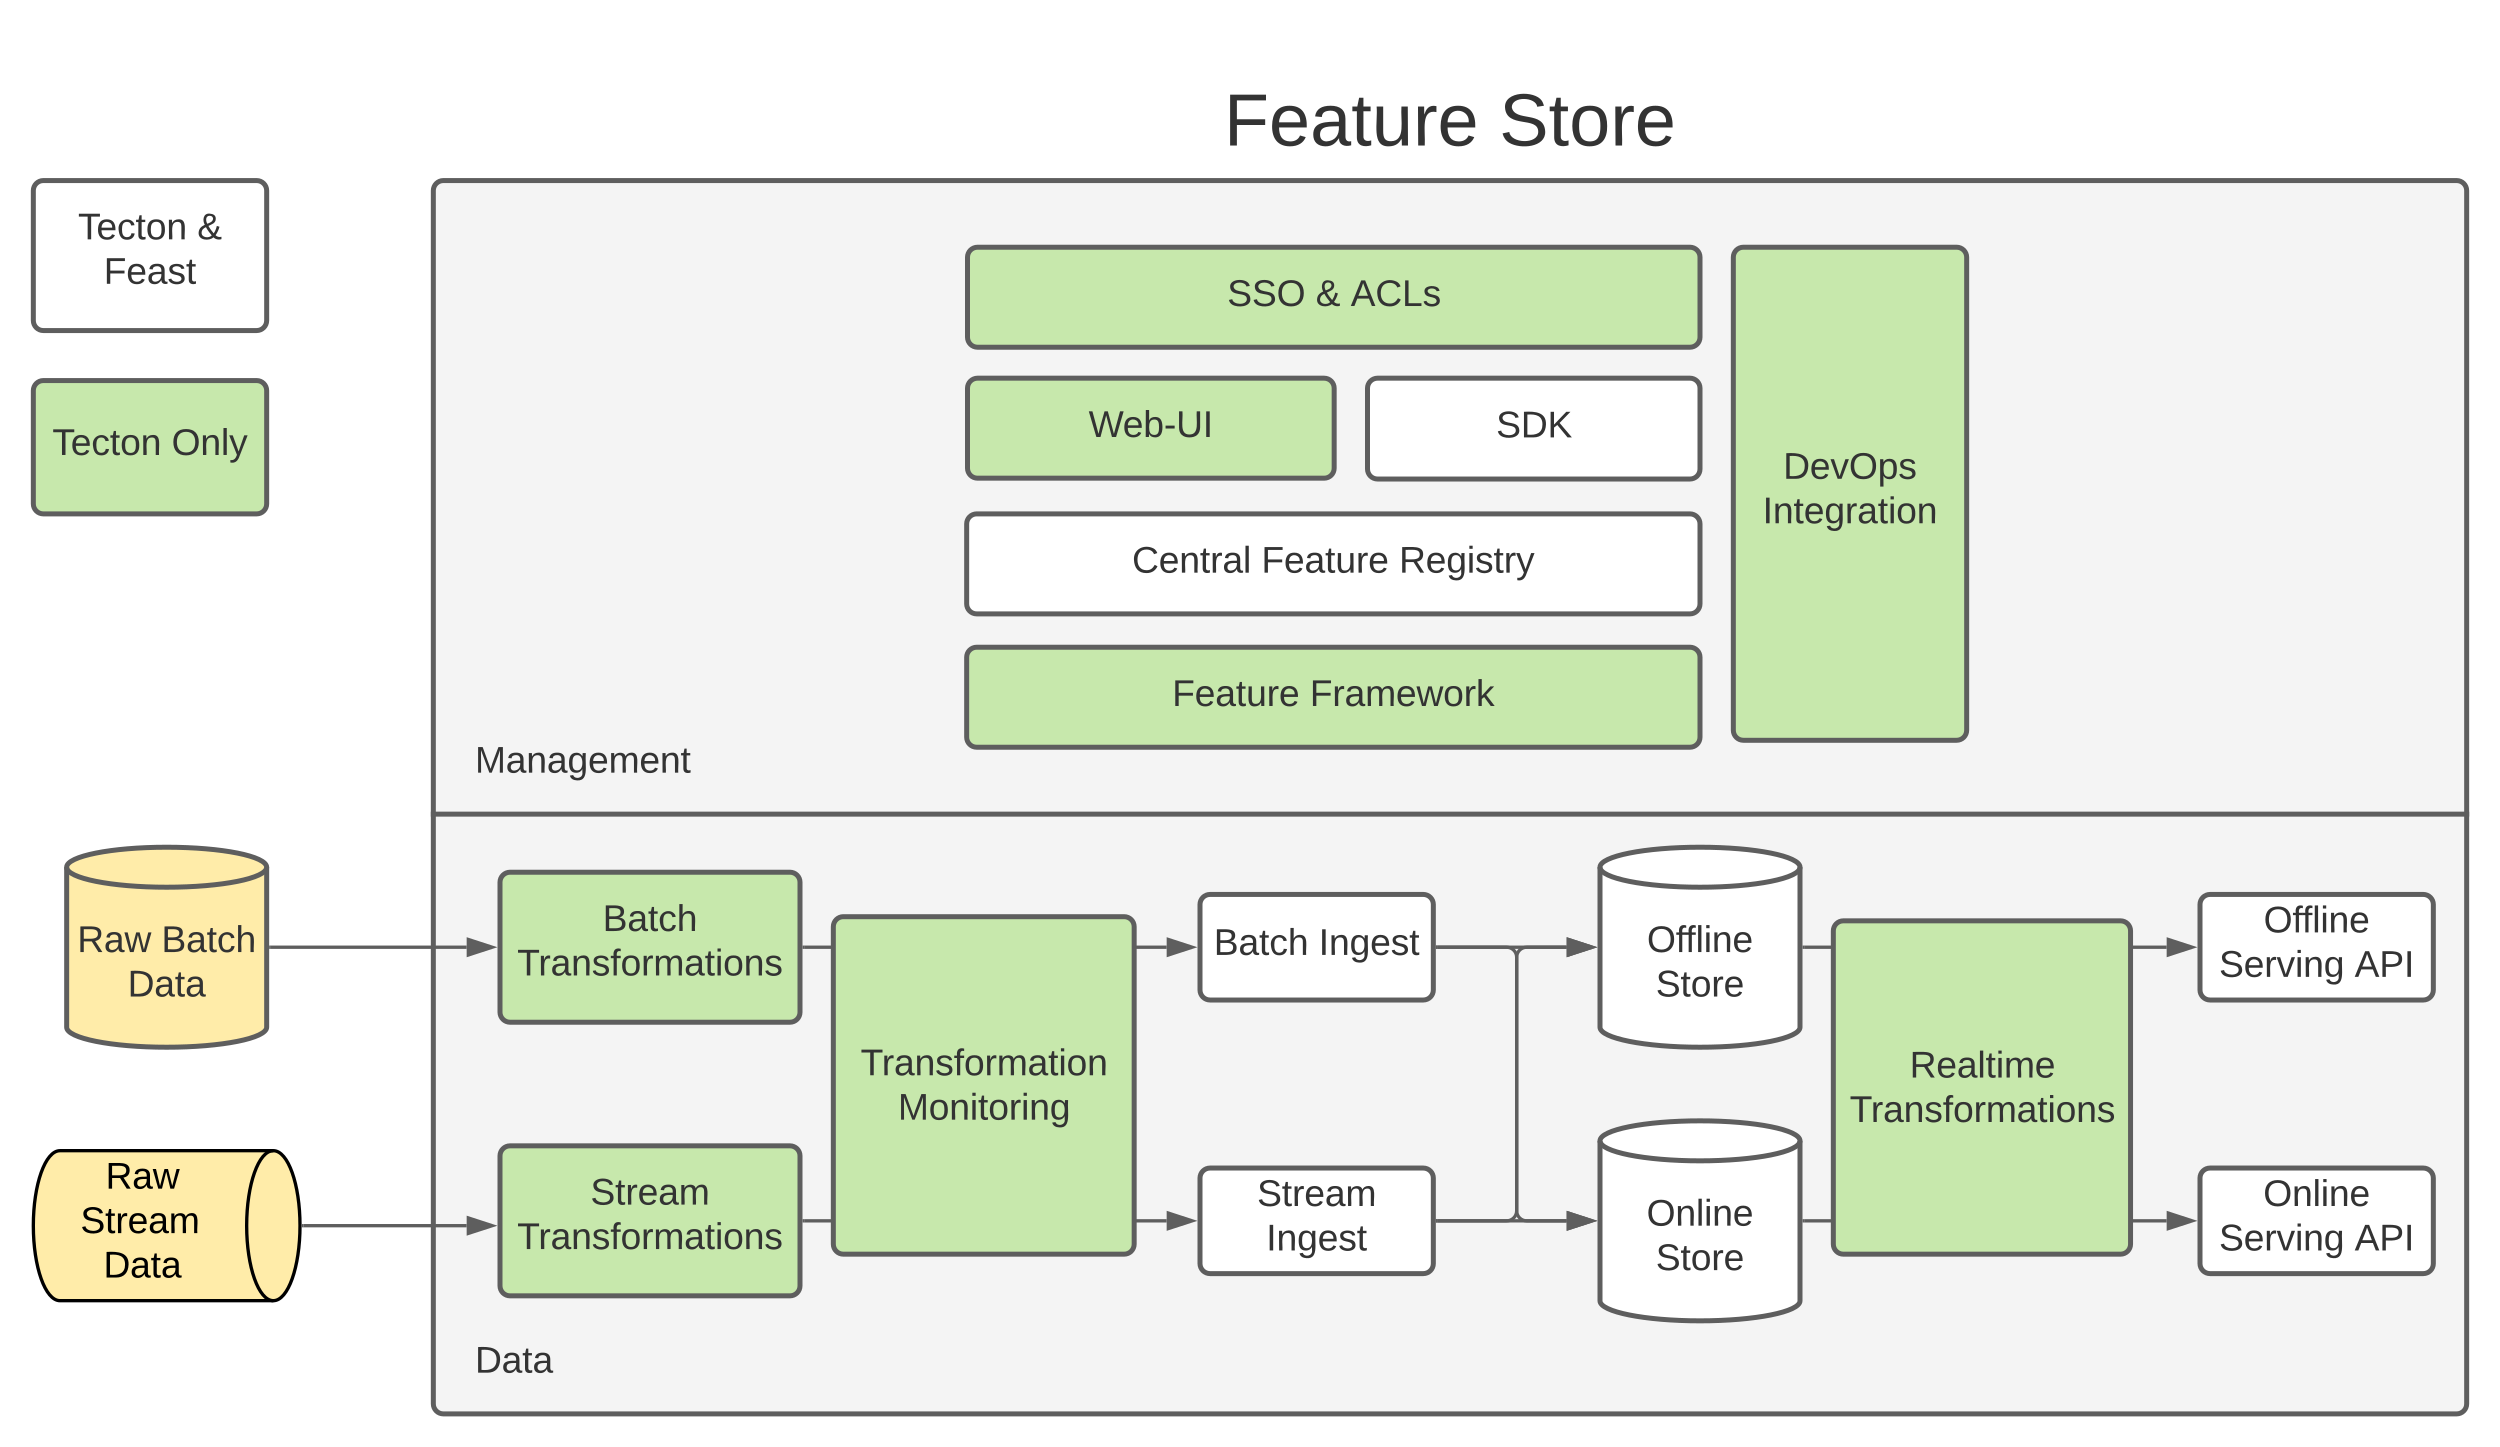 <svg height="868.33" width="1500" xmlns="http://www.w3.org/2000/svg" xmlns:xlink="http://www.w3.org/1999/xlink"><defs><path id="a" d="m185-189c-5-48-123-54-124 2 14 75 158 14 163 119 3 78-121 87-175 55-17-10-28-26-33-46l33-7c5 56 141 63 141-1 0-78-155-14-162-118-5-82 145-84 179-34 5 7 8 16 11 25" fill="#333"/><path id="b" d="m140-251c81 0 123 46 123 126 0 79-44 129-123 129-81 0-123-49-123-129s42-126 123-126zm0 227c63 0 89-41 89-101s-29-99-89-99c-61 0-89 39-89 99s28 100 89 101" fill="#333"/><path id="c" d="m234-2c-28 10-62 0-77-18-40 39-149 32-144-45 3-43 29-61 60-76-25-40-17-114 47-108 35 3 59 15 59 50 0 44-40 53-71 69 14 26 32 50 51 72 14-21 24-43 30-72l26 8c-9 33-21 57-38 82 13 13 33 22 57 15zm-137-149c25-10 52-18 56-48-1-18-13-29-33-29-42 0-39 50-23 77zm-55 85c-3 51 71 58 98 28-20-24-41-51-56-80-23 10-40 24-42 52" fill="#333"/><use id="d" transform="scale(.062)" xlink:href="#c"/><path id="e" d="m205 0-28-72h-113l-28 72h-35l101-248h38l99 248zm-38-99-47-123c-12 45-31 82-46 123z" fill="#333"/><path id="f" d="m212-179c-10-28-35-45-73-45-59 0-87 40-87 99 0 60 29 101 89 101 43 0 62-24 78-52l27 14c-18 38-51 66-107 66-80 0-117-50-121-129-6-104 99-153 187-111 19 9 31 26 39 46" fill="#333"/><path id="g" d="m135-143c-3-34-86-38-87 0 15 53 115 12 119 90s-150 74-157 8l28-5c4 36 97 45 98 0-10-56-113-15-118-90-4-57 82-63 122-42 12 7 21 19 24 35" fill="#333"/><path id="h" d="m30-248c118-7 216 8 213 122-3 78-43 126-121 126h-92zm33 221c89 8 146-16 146-99s-60-101-146-95z" fill="#333"/><path id="i" d="m100-194c63 0 86 42 84 106h-135c0 40 14 67 53 68 26 1 43-12 49-29l28 8c-11 28-37 45-77 45-58 0-88-37-87-100 1-61 26-98 85-98zm52 81c6-60-76-77-97-28-3 7-6 17-6 28z" fill="#333"/><path id="j" d="m108 0h-38l-69-190h34l54 165 56-165h34" fill="#333"/><path id="k" d="m33 0v-248h34v248z" fill="#333"/><path id="l" d="m117-194c89-4 53 116 60 194h-32v-121c0-31-8-49-39-48-72 2-44 102-49 169h-32l-1-190h30c1 10-1 24 2 32 11-22 29-35 61-36" fill="#333"/><path id="m" d="m59-47c-2 24 18 29 38 22v24c-33 10-70 5-70-39v-127h-22v-23h24l9-43h21v43h35v23h-35z" fill="#333"/><path id="n" d="m177-190c-10 125 41 293-110 261-23-6-38-20-44-43l32-5c15 47 100 32 89-28v-30c-11 21-29 36-61 36-54 0-68-41-68-96 0-56 16-97 71-98 29-1 48 16 59 35 1-10 0-23 2-32zm-83 168c36 0 50-32 50-73 0-42-14-75-50-75-39 0-46 34-46 75s6 73 46 73" fill="#333"/><path id="o" d="m114-163c-78-16-53 91-57 163h-32l-1-190h30c1 12-1 29 2 39 6-27 23-49 58-41z" fill="#333"/><path id="p" d="m141-36c-15 21-31 41-68 40-36-1-58-21-58-57-1-64 63-63 125-63 3-35-9-54-41-54-24 1-41 7-42 31l-33-3c5-37 33-52 76-52 45 0 72 20 72 64v82c-1 20 7 32 28 27v20c-31 9-61-2-59-35zm-93-17c0 20 12 33 32 33 41-3 63-29 60-74-43 2-92-5-92 41" fill="#333"/><path id="q" d="m24-231v-30h32v30zm0 231v-190h32v190z" fill="#333"/><path id="r" d="m100-194c62-1 85 37 85 99 1 63-27 99-86 99s-83-39-84-99c0-66 28-99 85-99zm-1 174c44 1 53-31 53-75 0-43-8-75-51-75s-53 32-53 75 10 74 51 75" fill="#333"/><path id="s" d="m160-131c35 5 61 23 61 61 0 87-106 68-191 70v-248c76 3 177-17 177 60 0 33-19 50-47 57zm-97-11c50-1 110 9 110-42 0-47-63-36-110-37zm0 115c55-2 124 14 124-45 0-56-70-42-124-44z" fill="#333"/><path id="t" d="m96-169c-40 0-48 33-48 73s9 75 48 75c24 0 41-14 43-38l32 2c-6 37-31 61-74 61-59 0-76-41-82-99-10-93 101-131 147-64 4 7 5 14 7 22l-32 3c-4-21-16-35-41-35" fill="#333"/><path id="u" d="m106-169c-72 0-44 102-49 169h-32v-261h32l-1 103c12-21 28-36 61-36 89 0 53 116 60 194h-32v-121c2-32-8-49-39-48" fill="#333"/><path id="v" d="m127-220v220h-34v-220h-85v-28h204v28z" fill="#333"/><path id="w" d="m101-234c-31-9-42 10-38 44h38v23h-38v167h-31v-167h-27v-23h27c-7-52 17-82 69-68z" fill="#333"/><path id="x" d="m210-169c-67 3-38 105-44 169h-31v-121c0-29-5-50-35-48-66 4-38 104-44 169h-31l-1-190h30c1 10-1 24 2 32 10-44 99-50 107 0 11-21 27-35 58-36 85-2 47 119 55 194h-31v-121c0-29-5-49-35-48" fill="#333"/><g id="y"><use transform="scale(.062)" xlink:href="#v"/><use transform="matrix(.062 0 0 .062 12.716 0)" xlink:href="#o"/><use transform="matrix(.062 0 0 .062 20.062 0)" xlink:href="#p"/><use transform="matrix(.062 0 0 .062 32.407 0)" xlink:href="#l"/><use transform="matrix(.062 0 0 .062 44.753 0)" xlink:href="#g"/><use transform="matrix(.062 0 0 .062 55.864 0)" xlink:href="#w"/><use transform="matrix(.062 0 0 .062 62.037 0)" xlink:href="#r"/><use transform="matrix(.062 0 0 .062 74.383 0)" xlink:href="#o"/><use transform="matrix(.062 0 0 .062 81.728 0)" xlink:href="#x"/><use transform="matrix(.062 0 0 .062 100.185 0)" xlink:href="#p"/><use transform="matrix(.062 0 0 .062 112.531 0)" xlink:href="#m"/><use transform="matrix(.062 0 0 .062 118.704 0)" xlink:href="#q"/><use transform="matrix(.062 0 0 .062 123.58 0)" xlink:href="#r"/><use transform="matrix(.062 0 0 .062 135.926 0)" xlink:href="#l"/><use transform="matrix(.062 0 0 .062 148.272 0)" xlink:href="#g"/></g><g id="z"><use transform="scale(.062)" xlink:href="#a"/><use transform="matrix(.062 0 0 .062 14.815 0)" xlink:href="#m"/><use transform="matrix(.062 0 0 .062 20.988 0)" xlink:href="#o"/><use transform="matrix(.062 0 0 .062 28.333 0)" xlink:href="#i"/><use transform="matrix(.062 0 0 .062 40.679 0)" xlink:href="#p"/><use transform="matrix(.062 0 0 .062 53.025 0)" xlink:href="#x"/></g><path id="A" d="m24 0v-261h32v261z" fill="#333"/><g id="B"><use transform="scale(.062)" xlink:href="#b"/><use transform="matrix(.062 0 0 .062 17.284 0)" xlink:href="#l"/><use transform="matrix(.062 0 0 .062 29.63 0)" xlink:href="#A"/><use transform="matrix(.062 0 0 .062 34.506 0)" xlink:href="#q"/><use transform="matrix(.062 0 0 .062 39.383 0)" xlink:href="#l"/><use transform="matrix(.062 0 0 .062 51.728 0)" xlink:href="#i"/></g><g id="C"><use transform="scale(.062)" xlink:href="#a"/><use transform="matrix(.062 0 0 .062 14.815 0)" xlink:href="#m"/><use transform="matrix(.062 0 0 .062 20.988 0)" xlink:href="#r"/><use transform="matrix(.062 0 0 .062 33.333 0)" xlink:href="#o"/><use transform="matrix(.062 0 0 .062 40.679 0)" xlink:href="#i"/></g><g id="D"><use transform="scale(.062)" xlink:href="#b"/><use transform="matrix(.062 0 0 .062 17.284 0)" xlink:href="#w"/><use transform="matrix(.062 0 0 .062 23.025 0)" xlink:href="#w"/><use transform="matrix(.062 0 0 .062 29.198 0)" xlink:href="#A"/><use transform="matrix(.062 0 0 .062 34.074 0)" xlink:href="#q"/><use transform="matrix(.062 0 0 .062 38.951 0)" xlink:href="#l"/><use transform="matrix(.062 0 0 .062 51.296 0)" xlink:href="#i"/></g><path id="E" d="m63-220v92h138v28h-138v100h-33v-248h175v28z" fill="#333"/><path id="F" d="m84 4c-89 4-54-116-61-194h32v120c0 31 7 50 39 49 72-2 45-101 50-169h31l1 190h-30c-1-10 1-25-2-33-11 22-28 36-60 37" fill="#333"/><path id="G" d="m233-177c-1 41-23 64-60 70l70 107h-38l-65-103h-77v103h-33v-248c88 3 205-21 203 71zm-170 48c60-2 137 13 137-47 0-61-80-42-137-45z" fill="#333"/><path id="H" d="m179-190-86 221c-14 28-37 51-81 42v-24c39 6 53-20 64-50l-75-189h34l57 156 54-156z" fill="#333"/><g id="I"><use transform="scale(.062)" xlink:href="#k"/><use transform="matrix(.062 0 0 .062 6.173 0)" xlink:href="#l"/><use transform="matrix(.062 0 0 .062 18.519 0)" xlink:href="#n"/><use transform="matrix(.062 0 0 .062 30.864 0)" xlink:href="#i"/><use transform="matrix(.062 0 0 .062 43.21 0)" xlink:href="#g"/><use transform="matrix(.062 0 0 .062 54.321 0)" xlink:href="#m"/></g><g id="J"><use transform="scale(.062)" xlink:href="#a"/><use transform="matrix(.062 0 0 .062 14.815 0)" xlink:href="#i"/><use transform="matrix(.062 0 0 .062 27.16 0)" xlink:href="#o"/><use transform="matrix(.062 0 0 .062 34.506 0)" xlink:href="#j"/><use transform="matrix(.062 0 0 .062 45.617 0)" xlink:href="#q"/><use transform="matrix(.062 0 0 .062 50.494 0)" xlink:href="#l"/><use transform="matrix(.062 0 0 .062 62.84 0)" xlink:href="#n"/></g><g id="K"><use transform="scale(.062)" xlink:href="#e"/><path d="m30-248c87 1 191-15 191 75 0 78-77 80-158 76v97h-33zm33 125c57 0 124 11 124-50 0-59-68-47-124-48z" fill="#333" transform="matrix(.062 0 0 .062 14.815 0)"/><use transform="matrix(.062 0 0 .062 29.63 0)" xlink:href="#k"/></g><path id="L" d="m206 0h-36l-40-164-41 164h-36l-54-190h32l39 164 43-164h34l41 164 42-164h31" fill="#333"/><path id="M" d="m141-36c-15 21-31 41-68 40-36-1-58-21-58-57-1-64 63-63 125-63 3-35-9-54-41-54-24 1-41 7-42 31l-33-3c5-37 33-52 76-52 45 0 72 20 72 64v82c-1 20 7 32 28 27v20c-31 9-61-2-59-35zm-93-17c0 20 12 33 32 33 41-3 63-29 60-74-43 2-92-5-92 41"/><path id="N" d="m59-47c-2 24 18 29 38 22v24c-33 10-70 5-70-39v-127h-22v-23h24l9-43h21v43h35v23h-35z"/><g id="O"><use transform="scale(.062)" xlink:href="#v"/><use transform="matrix(.062 0 0 .062 11.049 0)" xlink:href="#i"/><use transform="matrix(.062 0 0 .062 23.395 0)" xlink:href="#t"/><use transform="matrix(.062 0 0 .062 34.506 0)" xlink:href="#m"/><use transform="matrix(.062 0 0 .062 40.679 0)" xlink:href="#r"/><use transform="matrix(.062 0 0 .062 53.025 0)" xlink:href="#l"/></g><use id="P" transform="scale(.062)" xlink:href="#c"/><path id="Q" d="m240 0 2-218c-23 76-54 145-80 218h-23l-81-218 1 218h-29v-248h44l77 211c21-75 51-140 76-211h43v248z" fill="#333"/></defs><g transform="translate(-100 -191.667)"><path d="m0 0h1870.4v1323.2h-1870.4z" fill="#fff"/><path d="m360 306c0-3.3 2.7-6 6-6h1208c3.3 0 6 2.7 6 6v728c0 3.3-2.7 6-6 6h-1208c-3.3 0-6-2.7-6-6z" fill="#e5e5e5" fill-opacity=".4" stroke="#5e5e5e" stroke-width="3"/><path d="m680.5 346c0-3.3 2.7-6 6-6h427.5c3.3 0 6 2.7 6 6v48c0 3.3-2.7 6-6 6h-427.5c-3.3 0-6-2.7-6-6z" fill="#c7e8ac" stroke="#5e5e5e" stroke-width="3"/><g transform="translate(836.34 375.278)"><use transform="scale(.062)" xlink:href="#a"/><use transform="matrix(.062 0 0 .062 14.815 0)" xlink:href="#a"/><use transform="matrix(.062 0 0 .062 29.63 0)" xlink:href="#b"/></g><use transform="translate(889.426 375.278)" xlink:href="#d"/><g transform="translate(910.414 375.278)"><use transform="scale(.062)" xlink:href="#e"/><use transform="matrix(.062 0 0 .062 14.815 0)" xlink:href="#f"/><path d="m30 0v-248h33v221h125v27z" fill="#333" transform="matrix(.062 0 0 .062 30.802 0)"/><use transform="matrix(.062 0 0 .062 43.148 0)" xlink:href="#g"/></g><path d="m1140 346c0-3.3 2.7-6 6-6h128c3.3 0 6 2.7 6 6v283.83c0 3.32-2.7 6-6 6h-128c-3.3 0-6-2.68-6-6z" fill="#c7e8ac" stroke="#5e5e5e" stroke-width="3"/><g transform="translate(1169.907 478.965)"><use transform="scale(.062)" xlink:href="#h"/><use transform="matrix(.062 0 0 .062 15.988 0)" xlink:href="#i"/><use transform="matrix(.062 0 0 .062 28.333 0)" xlink:href="#j"/><use transform="matrix(.062 0 0 .062 39.444 0)" xlink:href="#b"/><path d="m115-194c55 1 70 41 70 98s-16 98-70 100c-31 0-49-13-60-34l1 105h-32l-1-265h31l2 30c10-21 28-34 59-34zm-8 174c40 0 45-34 45-75s-6-73-45-74c-42 0-51 32-51 76 0 43 10 73 51 73" fill="#333" transform="matrix(.062 0 0 .062 56.728 0)"/><use transform="matrix(.062 0 0 .062 69.074 0)" xlink:href="#g"/></g><g transform="translate(1157.593 505.632)"><use transform="scale(.062)" xlink:href="#k"/><use transform="matrix(.062 0 0 .062 6.173 0)" xlink:href="#l"/><use transform="matrix(.062 0 0 .062 18.519 0)" xlink:href="#m"/><use transform="matrix(.062 0 0 .062 24.691 0)" xlink:href="#i"/><use transform="matrix(.062 0 0 .062 37.037 0)" xlink:href="#n"/><use transform="matrix(.062 0 0 .062 49.383 0)" xlink:href="#o"/><use transform="matrix(.062 0 0 .062 56.728 0)" xlink:href="#p"/><use transform="matrix(.062 0 0 .062 69.074 0)" xlink:href="#m"/><use transform="matrix(.062 0 0 .062 75.247 0)" xlink:href="#q"/><use transform="matrix(.062 0 0 .062 80.123 0)" xlink:href="#r"/><use transform="matrix(.062 0 0 .062 92.469 0)" xlink:href="#l"/></g><path d="m400 721c0-3.3 2.7-6 6-6h168c3.3 0 6 2.7 6 6v78c0 3.3-2.7 6-6 6h-168c-3.3 0-6-2.7-6-6z" fill="#c7e8ac" stroke="#5e5e5e" stroke-width="3"/><g transform="translate(461.605 750.278)"><use transform="scale(.062)" xlink:href="#s"/><use transform="matrix(.062 0 0 .062 14.815 0)" xlink:href="#p"/><use transform="matrix(.062 0 0 .062 27.16 0)" xlink:href="#m"/><use transform="matrix(.062 0 0 .062 33.333 0)" xlink:href="#t"/><use transform="matrix(.062 0 0 .062 44.444 0)" xlink:href="#u"/></g><use transform="translate(410.309 776.944)" xlink:href="#y"/><path d="m400 885.17c0-3.32 2.7-6 6-6h168c3.3 0 6 2.68 6 6v78c0 3.3-2.7 6-6 6h-168c-3.3 0-6-2.7-6-6z" fill="#c7e8ac" stroke="#5e5e5e" stroke-width="3"/><use transform="translate(454.259 914.444)" xlink:href="#z"/><use transform="translate(410.309 941.111)" xlink:href="#y"/><path d="m1180 972.17c0 6.62-26.86 12-60 12s-60-5.38-60-12v-96c0-6.63 26.86-12 60-12s60 5.37 60 12z" fill="#fff" stroke="#5e5e5e" stroke-width="3"/><path d="m1180 876.17c0 6.62-26.86 12-60 12s-60-5.38-60-12" fill="none" stroke="#5e5e5e" stroke-width="3"/><use transform="translate(1087.963 927.069)" xlink:href="#B"/><use transform="translate(1093.488 953.736)" xlink:href="#C"/><path d="m1180 808c0 6.63-26.86 12-60 12s-60-5.37-60-12v-96c0-6.63 26.86-12 60-12s60 5.37 60 12z" fill="#fff" stroke="#5e5e5e" stroke-width="3"/><path d="m1180 712c0 6.63-26.86 12-60 12s-60-5.37-60-12" fill="none" stroke="#5e5e5e" stroke-width="3"/><use transform="translate(1088.179 762.903)" xlink:href="#D"/><use transform="translate(1093.488 789.569)" xlink:href="#C"/><path d="m680.5 424.58c0-3.3 2.7-6 6-6h208c3.32 0 6 2.7 6 6v48c0 3.32-2.68 6-6 6h-208c-3.3 0-6-2.68-6-6z" fill="#c7e8ac" stroke="#5e5e5e" stroke-width="3"/><g transform="translate(753.161 453.861)"><path d="m266 0h-40l-56-210-55 210h-40l-73-248h35l59 218 15-64 43-154h32l59 218 59-218h35" fill="#333" transform="scale(.062)"/><use transform="matrix(.062 0 0 .062 20.494 0)" xlink:href="#i"/><g fill="#333"><path d="m115-194c53 0 69 39 70 98 0 66-23 100-70 100-31-1-49-11-59-34l-2 30h-31l1-261h32v101c10-23 28-34 59-34zm-8 174c40 0 45-34 45-75 0-40-5-75-45-74-42 0-51 32-51 76 0 43 10 73 51 73" transform="matrix(.062 0 0 .062 32.84 0)"/><path d="m16-82v-28h88v28z" transform="matrix(.062 0 0 .062 45.185 0)"/><path d="m232-93c-1 65-40 97-104 97-61 0-100-32-100-94v-158h33c8 89-33 224 67 224 102 0 64-133 71-224h33z" transform="matrix(.062 0 0 .062 52.531 0)"/></g><use transform="matrix(.062 0 0 .062 68.519 0)" xlink:href="#k"/></g><path d="m680 506c0-3.3 2.7-6 6-6h428c3.3 0 6 2.7 6 6v48c0 3.3-2.7 6-6 6h-428c-3.3 0-6-2.7-6-6z" fill="#fff" stroke="#5e5e5e" stroke-width="3"/><g transform="translate(779.259 535.278)"><use transform="scale(.062)" xlink:href="#f"/><use transform="matrix(.062 0 0 .062 15.988 0)" xlink:href="#i"/><use transform="matrix(.062 0 0 .062 28.333 0)" xlink:href="#l"/><use transform="matrix(.062 0 0 .062 40.679 0)" xlink:href="#m"/><use transform="matrix(.062 0 0 .062 46.852 0)" xlink:href="#o"/><use transform="matrix(.062 0 0 .062 54.198 0)" xlink:href="#p"/><use transform="matrix(.062 0 0 .062 66.543 0)" xlink:href="#A"/></g><g transform="translate(856.852 535.278)"><use transform="scale(.062)" xlink:href="#E"/><use transform="matrix(.062 0 0 .062 13.519 0)" xlink:href="#i"/><use transform="matrix(.062 0 0 .062 25.864 0)" xlink:href="#p"/><use transform="matrix(.062 0 0 .062 38.21 0)" xlink:href="#m"/><use transform="matrix(.062 0 0 .062 44.383 0)" xlink:href="#F"/><use transform="matrix(.062 0 0 .062 56.728 0)" xlink:href="#o"/><use transform="matrix(.062 0 0 .062 64.074 0)" xlink:href="#i"/></g><g transform="translate(939.444 535.278)"><use transform="scale(.062)" xlink:href="#G"/><use transform="matrix(.062 0 0 .062 15.988 0)" xlink:href="#i"/><use transform="matrix(.062 0 0 .062 28.333 0)" xlink:href="#n"/><use transform="matrix(.062 0 0 .062 40.679 0)" xlink:href="#q"/><use transform="matrix(.062 0 0 .062 45.556 0)" xlink:href="#g"/><use transform="matrix(.062 0 0 .062 56.667 0)" xlink:href="#m"/><use transform="matrix(.062 0 0 .062 62.84 0)" xlink:href="#o"/><use transform="matrix(.062 0 0 .062 70.185 0)" xlink:href="#H"/></g><path d="m820 734.33c0-3.3 2.7-6 6-6h128c3.3 0 6 2.7 6 6v51.34c0 3.3-2.7 6-6 6h-128c-3.3 0-6-2.7-6-6z" fill="#fff" stroke="#5e5e5e" stroke-width="3"/><g transform="translate(828.272 764.611)"><use transform="scale(.062)" xlink:href="#s"/><use transform="matrix(.062 0 0 .062 14.815 0)" xlink:href="#p"/><use transform="matrix(.062 0 0 .062 27.16 0)" xlink:href="#m"/><use transform="matrix(.062 0 0 .062 33.333 0)" xlink:href="#t"/><use transform="matrix(.062 0 0 .062 44.444 0)" xlink:href="#u"/></g><use transform="translate(891.235 764.611)" xlink:href="#I"/><path d="m820 898.5c0-3.3 2.7-6 6-6h128c3.3 0 6 2.7 6 6v51.33c0 3.32-2.7 6-6 6h-128c-3.3 0-6-2.68-6-6z" fill="#fff" stroke="#5e5e5e" stroke-width="3"/><use transform="translate(854.259 915.278)" xlink:href="#z"/><use transform="translate(859.753 941.944)" xlink:href="#I"/><path d="m920.5 424.58c0-3.3 2.7-6 6-6h187.5c3.3 0 6 2.7 6 6v48.5c0 3.32-2.7 6-6 6h-187.5c-3.3 0-6-2.68-6-6z" fill="#fff" stroke="#5e5e5e" stroke-width="3"/><g transform="translate(997.698 454.111)"><use transform="scale(.062)" xlink:href="#a"/><use transform="matrix(.062 0 0 .062 14.815 0)" xlink:href="#h"/><path d="m194 0-99-120-32 25v95h-33v-248h33v124l119-124h40l-105 108 119 140z" fill="#333" transform="matrix(.062 0 0 .062 30.802 0)"/></g><path d="m1420 734.33c0-3.3 2.7-6 6-6h128c3.3 0 6 2.7 6 6v51.34c0 3.3-2.7 6-6 6h-128c-3.3 0-6-2.7-6-6z" fill="#fff" stroke="#5e5e5e" stroke-width="3"/><use transform="translate(1458.179 751.111)" xlink:href="#D"/><use transform="translate(1431.42 777.778)" xlink:href="#J"/><use transform="translate(1512.778 777.778)" xlink:href="#K"/><path d="m1420 898.5c0-3.3 2.7-6 6-6h128c3.3 0 6 2.7 6 6v51.33c0 3.32-2.7 6-6 6h-128c-3.3 0-6-2.68-6-6z" fill="#fff" stroke="#5e5e5e" stroke-width="3"/><use transform="translate(1457.963 915.278)" xlink:href="#B"/><use transform="translate(1431.42 941.944)" xlink:href="#J"/><use transform="translate(1512.778 941.944)" xlink:href="#K"/><path d="m1182.5 760h217.5" fill="none" stroke="#5e5e5e" stroke-width="2"/><path d="m1182.53 761h-1.03v-2h1.03z" fill="#5e5e5e"/><path d="m1415.26 760-14.26 4.64v-9.28z" fill="#5e5e5e" stroke="#5e5e5e" stroke-width="2"/><path d="m1182.5 924.17h217.5" fill="none" stroke="#5e5e5e" stroke-width="2"/><path d="m1182.53 925.17h-1.03v-2h1.03z" fill="#5e5e5e"/><path d="m1415.26 924.17-14.26 4.63v-9.27z" fill="#5e5e5e" stroke="#5e5e5e" stroke-width="2"/><path d="m962.5 760h77.5" fill="none" stroke="#5e5e5e" stroke-width="2"/><path d="m962.53 761h-1.03v-2h1.03z" fill="#5e5e5e"/><path d="m1055.26 760-14.26 4.64v-9.28z" fill="#5e5e5e" stroke="#5e5e5e" stroke-width="2"/><path d="m962.5 924.17h77.5" fill="none" stroke="#5e5e5e" stroke-width="2"/><path d="m962.53 925.17h-1.03v-2h1.03z" fill="#5e5e5e"/><path d="m1055.26 924.17-14.26 4.63v-9.27z" fill="#5e5e5e" stroke="#5e5e5e" stroke-width="2"/><path d="m962.5 924.17h41.5c3.3 0 6-2.7 6-6v-152.17c0-3.3 2.7-6 6-6h24" fill="none" stroke="#5e5e5e" stroke-width="2"/><path d="m962.53 925.17h-1.03v-2h1.03z" fill="#5e5e5e"/><path d="m1055.26 760-14.26 4.64v-9.28z" fill="#5e5e5e" stroke="#5e5e5e" stroke-width="2"/><path d="m962.5 760h41.5c3.3 0 6 2.7 6 6v152.17c0 3.3 2.7 6 6 6h24" fill="none" stroke="#5e5e5e" stroke-width="2"/><path d="m962.53 761h-1.03v-2h1.03z" fill="#5e5e5e"/><path d="m1055.26 924.17-14.26 4.63v-9.27z" fill="#5e5e5e" stroke="#5e5e5e" stroke-width="2"/><path d="m582.5 760h217.5" fill="none" stroke="#5e5e5e" stroke-width="2"/><path d="m582.53 761h-1.03v-2h1.03z" fill="#5e5e5e"/><path d="m815.26 760-14.26 4.64v-9.28z" fill="#5e5e5e" stroke="#5e5e5e" stroke-width="2"/><path d="m582.5 924.17h217.5" fill="none" stroke="#5e5e5e" stroke-width="2"/><path d="m582.53 925.17h-1.03v-2h1.03z" fill="#5e5e5e"/><g stroke="#5e5e5e"><path d="m815.26 924.17-14.26 4.63v-9.27z" fill="#5e5e5e" stroke-width="2"/><path d="m260 808c0 6.63-26.86 12-60 12s-60-5.37-60-12v-96c0-6.63 26.86-12 60-12s60 5.37 60 12z" fill="#ffeca9" stroke-width="3"/><path d="m260 712c0 6.63-26.86 12-60 12s-60-5.37-60-12" fill="none" stroke-width="3"/></g><g transform="translate(146.358 762.903)"><use transform="scale(.062)" xlink:href="#G"/><use transform="matrix(.062 0 0 .062 15.988 0)" xlink:href="#p"/><use transform="matrix(.062 0 0 .062 28.333 0)" xlink:href="#L"/></g><g transform="translate(196.852 762.903)"><use transform="scale(.062)" xlink:href="#s"/><use transform="matrix(.062 0 0 .062 14.815 0)" xlink:href="#p"/><use transform="matrix(.062 0 0 .062 27.16 0)" xlink:href="#m"/><use transform="matrix(.062 0 0 .062 33.333 0)" xlink:href="#t"/><use transform="matrix(.062 0 0 .062 44.444 0)" xlink:href="#u"/></g><g transform="translate(176.574 789.569)"><use transform="scale(.062)" xlink:href="#h"/><use transform="matrix(.062 0 0 .062 15.988 0)" xlink:href="#p"/><use transform="matrix(.062 0 0 .062 28.333 0)" xlink:href="#m"/><use transform="matrix(.062 0 0 .062 34.506 0)" xlink:href="#p"/></g><path d="m264 882.08c8.84 0 16 20.15 16 45 0 24.86-7.16 45-16 45h-128c-8.84 0-16-20.14-16-45 0-24.85 7.16-45 16-45z" fill="#ffeca9" stroke="#000" stroke-width="2"/><path d="m264 972.08c-8.84 0-16-20.14-16-45 0-24.85 7.16-45 16-45" fill="none" stroke="#000" stroke-width="2"/><g transform="translate(163.345 904.861)"><path d="m233-177c-1 41-23 64-60 70l70 107h-38l-65-103h-77v103h-33v-248c88 3 205-21 203 71zm-170 48c60-2 137 13 137-47 0-61-80-42-137-45z" transform="scale(.062)"/><use transform="matrix(.062 0 0 .062 15.988 0)" xlink:href="#M"/><path d="m206 0h-36l-40-164-41 164h-36l-54-190h32l39 164 43-164h34l41 164 42-164h31" transform="matrix(.062 0 0 .062 28.333 0)"/></g><g transform="translate(148.259 931.528)"><path d="m185-189c-5-48-123-54-124 2 14 75 158 14 163 119 3 78-121 87-175 55-17-10-28-26-33-46l33-7c5 56 141 63 141-1 0-78-155-14-162-118-5-82 145-84 179-34 5 7 8 16 11 25" transform="scale(.062)"/><use transform="matrix(.062 0 0 .062 14.815 0)" xlink:href="#N"/><path d="m114-163c-78-16-53 91-57 163h-32l-1-190h30c1 12-1 29 2 39 6-27 23-49 58-41z" transform="matrix(.062 0 0 .062 20.988 0)"/><path d="m100-194c63 0 86 42 84 106h-135c0 40 14 67 53 68 26 1 43-12 49-29l28 8c-11 28-37 45-77 45-58 0-88-37-87-100 1-61 26-98 85-98zm52 81c6-60-76-77-97-28-3 7-6 17-6 28z" transform="matrix(.062 0 0 .062 28.333 0)"/><use transform="matrix(.062 0 0 .062 40.679 0)" xlink:href="#M"/><path d="m210-169c-67 3-38 105-44 169h-31v-121c0-29-5-50-35-48-66 4-38 104-44 169h-31l-1-190h30c1 10-1 24 2 32 10-44 99-50 107 0 11-21 27-35 58-36 85-2 47 119 55 194h-31v-121c0-29-5-49-35-48" transform="matrix(.062 0 0 .062 53.025 0)"/></g><g transform="translate(162.079 958.194)"><path d="m30-248c118-7 216 8 213 122-3 78-43 126-121 126h-92zm33 221c89 8 146-16 146-99s-60-101-146-95z" transform="scale(.062)"/><use transform="matrix(.062 0 0 .062 15.988 0)" xlink:href="#M"/><use transform="matrix(.062 0 0 .062 28.333 0)" xlink:href="#N"/><use transform="matrix(.062 0 0 .062 34.506 0)" xlink:href="#M"/></g><path d="m262.5 760h117.5" fill="none" stroke="#5e5e5e" stroke-width="2"/><path d="m262.53 761h-1.03v-2h1.03z" fill="#5e5e5e"/><path d="m395.26 760-14.26 4.64v-9.28z" fill="#5e5e5e" stroke="#5e5e5e" stroke-width="2"/><path d="m282 927.08h98" fill="none" stroke="#5e5e5e" stroke-width="2"/><path d="m282.03 928.08h-1.08l.05-.97v-1.02h1.03z" fill="#5e5e5e"/><path d="m395.26 927.08-14.26 4.62v-9.26z" fill="#5e5e5e" stroke="#5e5e5e" stroke-width="2"/><path d="m380 986c0-3.3 2.7-6 6-6h1188c3.3 0 6 2.7 6 6v48c0 3.3-2.7 6-6 6h-1188c-3.3 0-6-2.7-6-6z" fill="none"/><g transform="translate(385 1015.278)"><use transform="scale(.062)" xlink:href="#h"/><use transform="matrix(.062 0 0 .062 15.988 0)" xlink:href="#p"/><use transform="matrix(.062 0 0 .062 28.333 0)" xlink:href="#m"/><use transform="matrix(.062 0 0 .062 34.506 0)" xlink:href="#p"/></g><path d="m120 306c0-3.3 2.7-6 6-6h128c3.3 0 6 2.7 6 6v78c0 3.3-2.7 6-6 6h-128c-3.3 0-6-2.7-6-6z" fill="#fff" stroke="#5e5e5e" stroke-width="3"/><use transform="translate(146.821 335.278)" xlink:href="#O"/><use transform="translate(218.364 335.278)" xlink:href="#P"/><g transform="translate(162.253 361.944)"><use transform="scale(.062)" xlink:href="#E"/><use transform="matrix(.062 0 0 .062 13.519 0)" xlink:href="#i"/><use transform="matrix(.062 0 0 .062 25.864 0)" xlink:href="#p"/><use transform="matrix(.062 0 0 .062 38.21 0)" xlink:href="#g"/><use transform="matrix(.062 0 0 .062 49.321 0)" xlink:href="#m"/></g><path d="m120 426c0-3.3 2.7-6 6-6h128c3.3 0 6 2.7 6 6v68c0 3.3-2.7 6-6 6h-128c-3.3 0-6-2.7-6-6z" fill="#c7e8ac" stroke="#5e5e5e" stroke-width="3"/><use transform="translate(131.42 464.653)" xlink:href="#O"/><g transform="translate(202.963 464.653)"><use transform="scale(.062)" xlink:href="#b"/><use transform="matrix(.062 0 0 .062 17.284 0)" xlink:href="#l"/><use transform="matrix(.062 0 0 .062 29.63 0)" xlink:href="#A"/><use transform="matrix(.062 0 0 .062 34.506 0)" xlink:href="#H"/></g><path d="m360 680.15h1220" fill="none" stroke="#5e5e5e" stroke-width="3"/><path d="m360.04 681.65h-1.54v-3h1.54zm1221.46 0h-1.54v-3h1.54z" fill="#5e5e5e"/><path d="m680 586c0-3.3 2.7-6 6-6h428c3.3 0 6 2.7 6 6v48c0 3.3-2.7 6-6 6h-428c-3.3 0-6-2.7-6-6z" fill="#c7e8ac" stroke="#5e5e5e" stroke-width="3"/><g transform="translate(803.302 615.278)"><use transform="scale(.062)" xlink:href="#E"/><use transform="matrix(.062 0 0 .062 13.519 0)" xlink:href="#i"/><use transform="matrix(.062 0 0 .062 25.864 0)" xlink:href="#p"/><use transform="matrix(.062 0 0 .062 38.21 0)" xlink:href="#m"/><use transform="matrix(.062 0 0 .062 44.383 0)" xlink:href="#F"/><use transform="matrix(.062 0 0 .062 56.728 0)" xlink:href="#o"/><use transform="matrix(.062 0 0 .062 64.074 0)" xlink:href="#i"/></g><g transform="translate(885.895 615.278)"><use transform="scale(.062)" xlink:href="#E"/><use transform="matrix(.062 0 0 .062 13.519 0)" xlink:href="#o"/><use transform="matrix(.062 0 0 .062 20.864 0)" xlink:href="#p"/><use transform="matrix(.062 0 0 .062 33.21 0)" xlink:href="#x"/><use transform="matrix(.062 0 0 .062 51.667 0)" xlink:href="#i"/><use transform="matrix(.062 0 0 .062 64.012 0)" xlink:href="#L"/><use transform="matrix(.062 0 0 .062 80 0)" xlink:href="#r"/><use transform="matrix(.062 0 0 .062 92.346 0)" xlink:href="#o"/><path d="m143 0-64-87-23 19v68h-32v-261h32v163l83-92h37l-77 82 82 108z" fill="#333" transform="matrix(.062 0 0 .062 99.691 0)"/></g><path d="m380 626c0-3.3 2.7-6 6-6h1188c3.3 0 6 2.7 6 6v48c0 3.3-2.7 6-6 6h-1188c-3.3 0-6-2.7-6-6z" fill="none"/><g transform="translate(385 655.278)"><use transform="scale(.062)" xlink:href="#Q"/><use transform="matrix(.062 0 0 .062 18.457 0)" xlink:href="#p"/><use transform="matrix(.062 0 0 .062 30.802 0)" xlink:href="#l"/><use transform="matrix(.062 0 0 .062 43.148 0)" xlink:href="#p"/><use transform="matrix(.062 0 0 .062 55.494 0)" xlink:href="#n"/><use transform="matrix(.062 0 0 .062 67.84 0)" xlink:href="#i"/><use transform="matrix(.062 0 0 .062 80.185 0)" xlink:href="#x"/><use transform="matrix(.062 0 0 .062 98.642 0)" xlink:href="#i"/><use transform="matrix(.062 0 0 .062 110.988 0)" xlink:href="#l"/><use transform="matrix(.062 0 0 .062 123.333 0)" xlink:href="#m"/></g><path d="m360 217.67c0-3.32 2.7-6 6-6h1208c3.3 0 6 2.68 6 6v104.66c0 3.32-2.7 6-6 6h-1208c-3.3 0-6-2.68-6-6z" fill="none"/><g transform="translate(834.383 278.972)"><use transform="scale(.123)" xlink:href="#E"/><use transform="matrix(.123 0 0 .123 27.037 0)" xlink:href="#i"/><use transform="matrix(.123 0 0 .123 51.728 0)" xlink:href="#p"/><use transform="matrix(.123 0 0 .123 76.42 0)" xlink:href="#m"/><use transform="matrix(.123 0 0 .123 88.765 0)" xlink:href="#F"/><use transform="matrix(.123 0 0 .123 113.457 0)" xlink:href="#o"/><use transform="matrix(.123 0 0 .123 128.148 0)" xlink:href="#i"/></g><g transform="translate(999.568 278.972)"><use transform="scale(.123)" xlink:href="#a"/><use transform="matrix(.123 0 0 .123 29.63 0)" xlink:href="#m"/><use transform="matrix(.123 0 0 .123 41.975 0)" xlink:href="#r"/><use transform="matrix(.123 0 0 .123 66.667 0)" xlink:href="#o"/><use transform="matrix(.123 0 0 .123 81.358 0)" xlink:href="#i"/></g><path d="m1200 750.17c0-3.32 2.7-6 6-6h166.33c3.32 0 6 2.68 6 6v188c0 3.3-2.68 6-6 6h-166.33c-3.3 0-6-2.7-6-6z" fill="#c7e8ac" stroke="#5e5e5e" stroke-width="3"/><g transform="translate(1245.796 838.194)"><use transform="scale(.062)" xlink:href="#G"/><use transform="matrix(.062 0 0 .062 15.988 0)" xlink:href="#i"/><use transform="matrix(.062 0 0 .062 28.333 0)" xlink:href="#p"/><use transform="matrix(.062 0 0 .062 40.679 0)" xlink:href="#A"/><use transform="matrix(.062 0 0 .062 45.556 0)" xlink:href="#m"/><use transform="matrix(.062 0 0 .062 51.728 0)" xlink:href="#q"/><use transform="matrix(.062 0 0 .062 56.605 0)" xlink:href="#x"/><use transform="matrix(.062 0 0 .062 75.062 0)" xlink:href="#i"/></g><use transform="translate(1209.809 864.861)" xlink:href="#y"/><path d="m600 747.67c0-3.32 2.7-6 6-6h168.5c3.32 0 6 2.68 6 6v190.5c0 3.3-2.68 6-6 6h-168.5c-3.3 0-6-2.7-6-6z" fill="#c7e8ac" stroke="#5e5e5e" stroke-width="3"/><g transform="translate(616.364 836.819)"><use transform="scale(.062)" xlink:href="#v"/><use transform="matrix(.062 0 0 .062 12.716 0)" xlink:href="#o"/><use transform="matrix(.062 0 0 .062 20.062 0)" xlink:href="#p"/><use transform="matrix(.062 0 0 .062 32.407 0)" xlink:href="#l"/><use transform="matrix(.062 0 0 .062 44.753 0)" xlink:href="#g"/><use transform="matrix(.062 0 0 .062 55.864 0)" xlink:href="#w"/><use transform="matrix(.062 0 0 .062 62.037 0)" xlink:href="#r"/><use transform="matrix(.062 0 0 .062 74.383 0)" xlink:href="#o"/><use transform="matrix(.062 0 0 .062 81.728 0)" xlink:href="#x"/><use transform="matrix(.062 0 0 .062 100.185 0)" xlink:href="#p"/><use transform="matrix(.062 0 0 .062 112.531 0)" xlink:href="#m"/><use transform="matrix(.062 0 0 .062 118.704 0)" xlink:href="#q"/><use transform="matrix(.062 0 0 .062 123.58 0)" xlink:href="#r"/><use transform="matrix(.062 0 0 .062 135.926 0)" xlink:href="#l"/></g><g transform="translate(638.772 863.486)"><use transform="scale(.062)" xlink:href="#Q"/><use transform="matrix(.062 0 0 .062 18.457 0)" xlink:href="#r"/><use transform="matrix(.062 0 0 .062 30.802 0)" xlink:href="#l"/><use transform="matrix(.062 0 0 .062 43.148 0)" xlink:href="#q"/><use transform="matrix(.062 0 0 .062 48.025 0)" xlink:href="#m"/><use transform="matrix(.062 0 0 .062 54.198 0)" xlink:href="#r"/><use transform="matrix(.062 0 0 .062 66.543 0)" xlink:href="#o"/><use transform="matrix(.062 0 0 .062 73.889 0)" xlink:href="#q"/><use transform="matrix(.062 0 0 .062 78.765 0)" xlink:href="#l"/><use transform="matrix(.062 0 0 .062 91.111 0)" xlink:href="#n"/></g></g></svg>